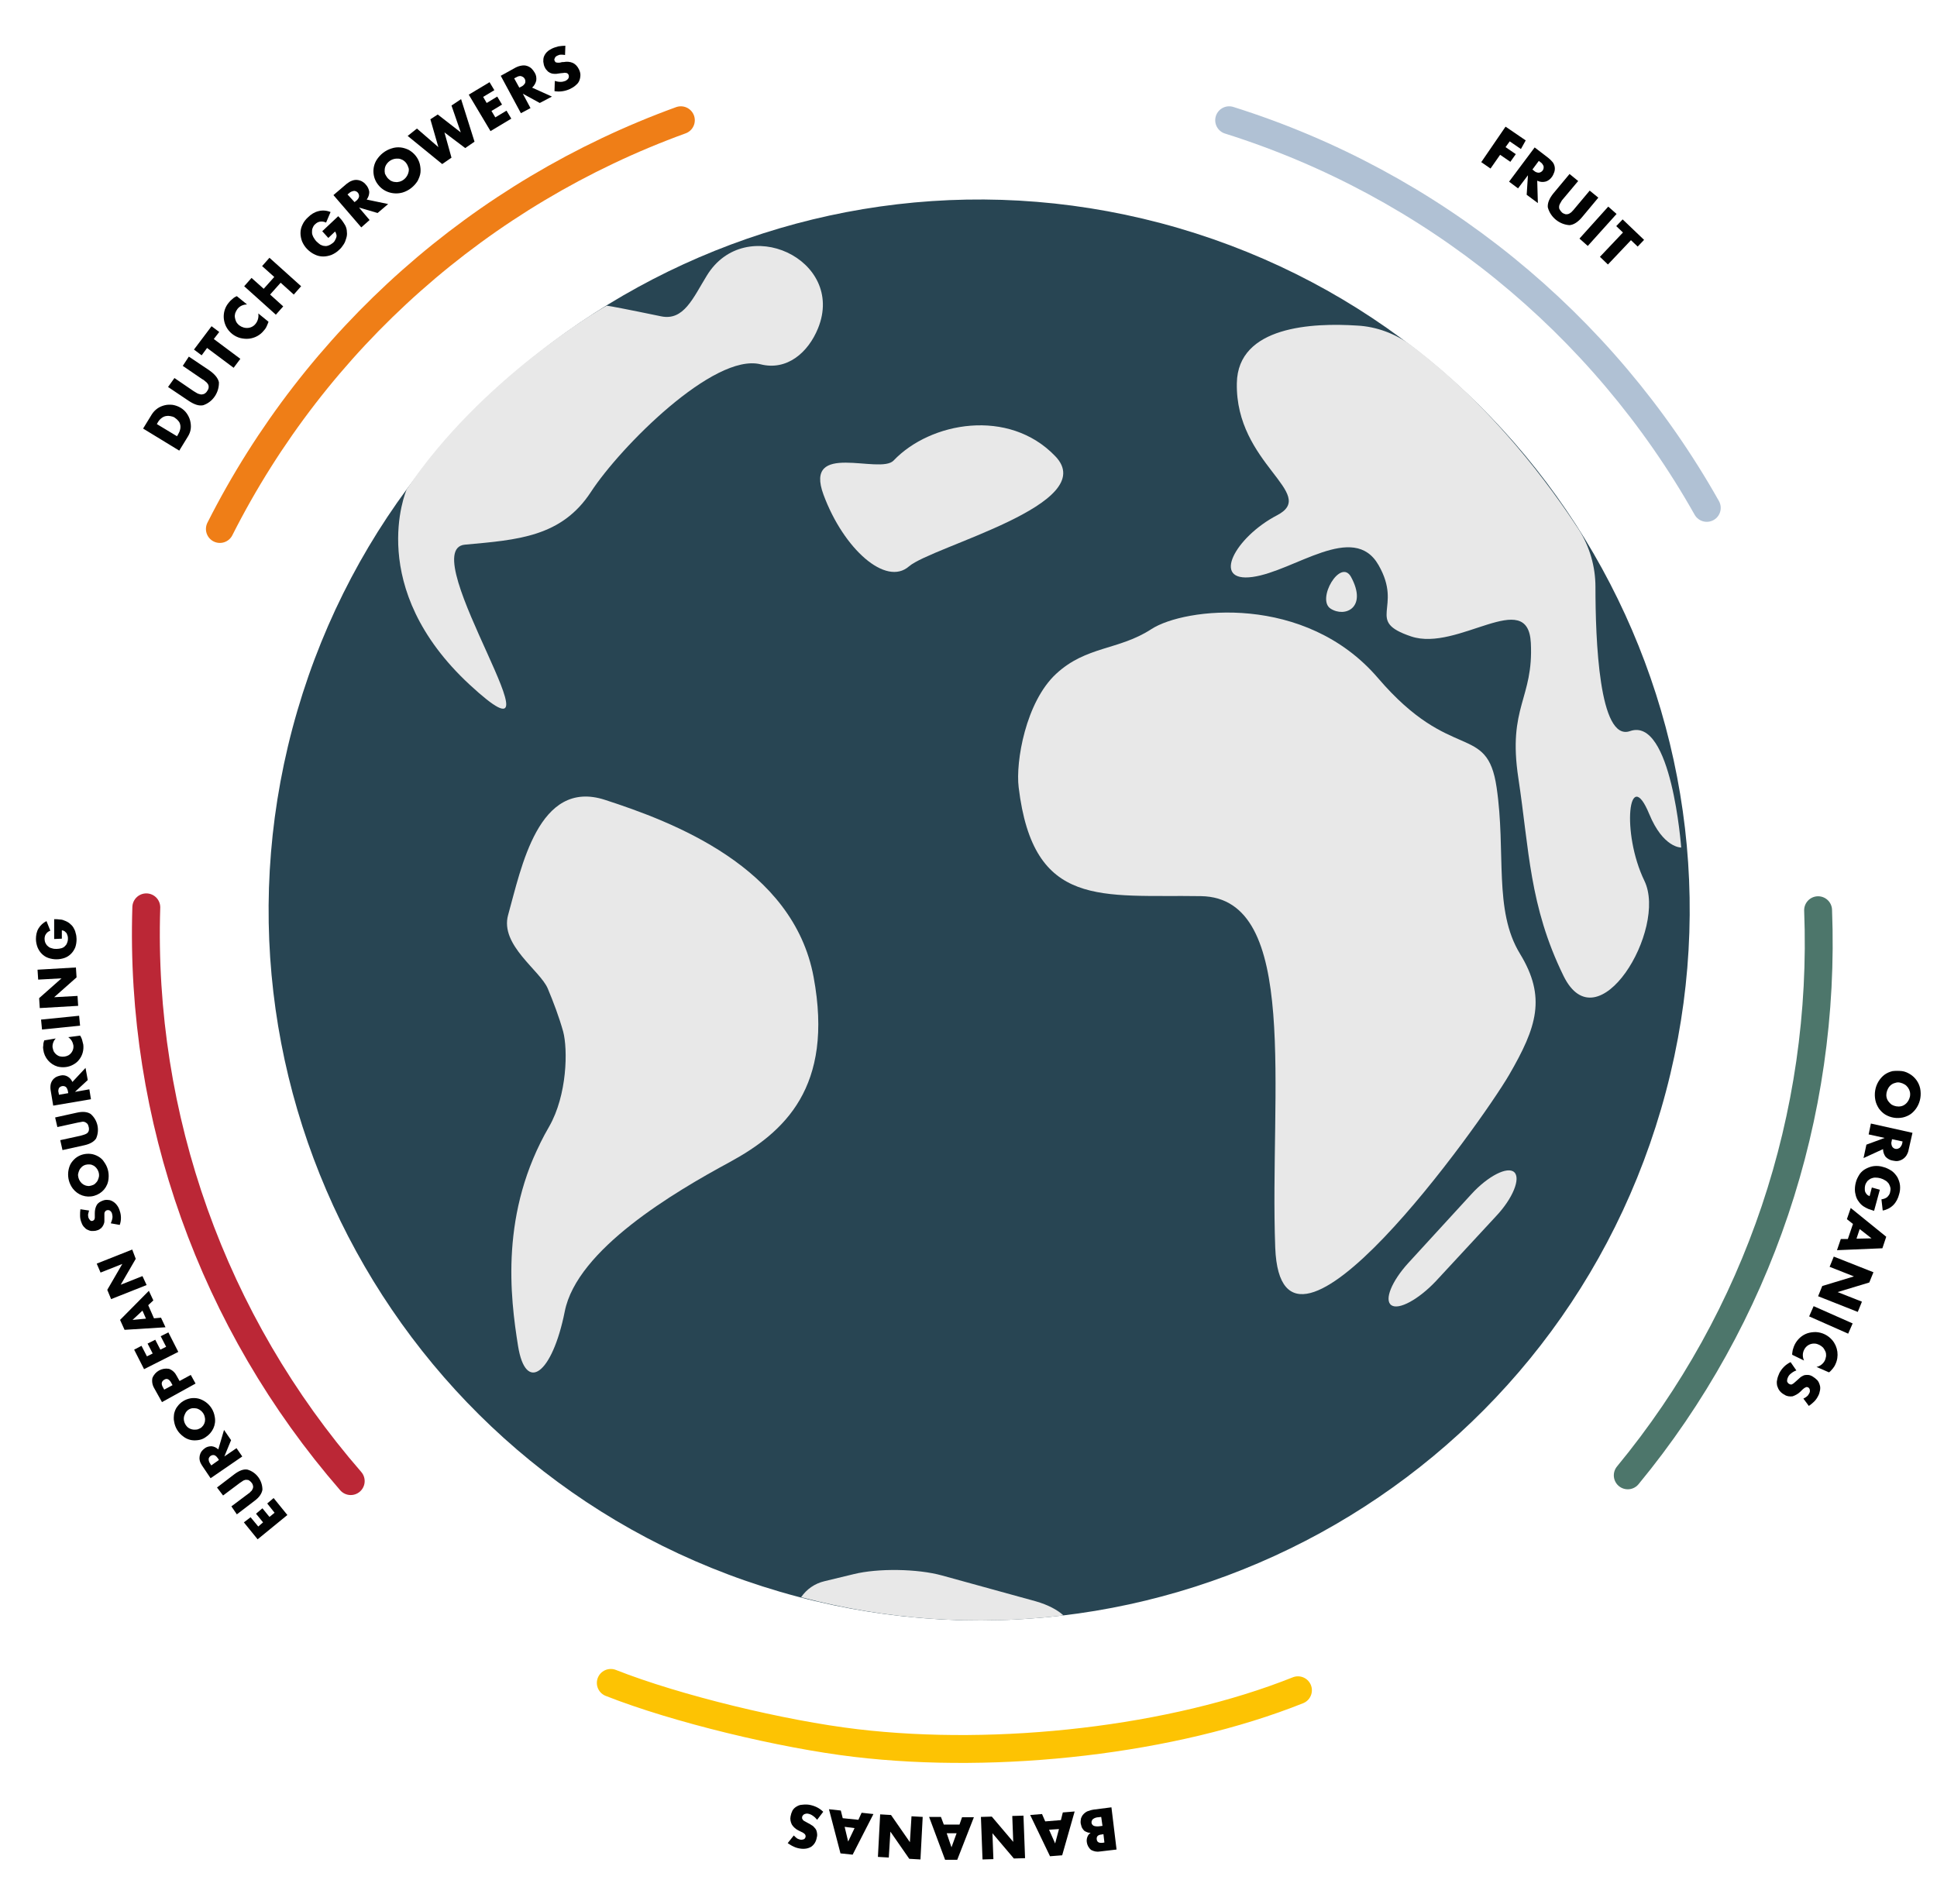 <svg xmlns="http://www.w3.org/2000/svg" xmlns:xlink="http://www.w3.org/1999/xlink" id="Ebene_1" x="0px" y="0px" viewBox="0 0 605.5 595.3" style="enable-background:new 0 0 605.5 595.3;" xml:space="preserve"><style type="text/css">	.st0{fill:#284553;}	.st1{fill:#E8E8E8;}	.st2{fill:none;stroke:#EF7E17;stroke-width:8.72;stroke-linecap:round;stroke-miterlimit:10;}	.st3{fill:none;stroke:#4D766B;stroke-width:8.72;stroke-linecap:round;stroke-miterlimit:10;}	.st4{fill:none;stroke:#BB2736;stroke-width:8.72;stroke-linecap:round;stroke-miterlimit:10;}	.st5{fill:none;stroke:#B0C1D4;stroke-width:8.72;stroke-linecap:round;stroke-miterlimit:10;}	.st6{fill:none;stroke:#FDC303;stroke-width:8.72;stroke-linecap:round;stroke-miterlimit:10;}	.st7{fill:#010202;}</style><g id="Gruppe_668" transform="translate(-713.767 -332.901)">	<g id="Gruppe_656">		<path id="Pfad_1104" class="st0" d="M1233,679.7c-34.4,117.7-157.7,185.3-275.4,150.9S772.3,673,806.7,555.2   c34.4-117.7,157.7-185.3,275.4-151C1199.8,438.6,1267.4,562,1233,679.7z"></path>	</g>	<g id="Gruppe_657">		<path id="Pfad_1105" class="st1" d="M1136.1,513.3c-3.3-6-10.9,7-6.4,9.9S1141.3,522.9,1136.1,513.3z"></path>		<path id="Pfad_1106" class="st1" d="M1148.7,741c-2.3-1.6,0.1-7.5,5.3-13.2l19.7-21.5c5.2-5.7,11.3-8.8,13.4-6.9   c2.1,1.9-0.4,8.2-5.7,13.8l-18.8,20.3C1157.2,739.2,1151,742.6,1148.7,741z"></path>		<path id="Pfad_1107" class="st1" d="M1046.2,838c-1.8-1.7-4.8-3.3-8.6-4.4l-29.4-8.1c-7.6-2.1-20-2.3-27.6-0.4l-9.1,2.2   c-3,0.7-5.6,2.5-7.3,5C991,839.4,1018.8,841.3,1046.2,838z"></path>		<path id="Pfad_1108" class="st1" d="M1032.2,579.1c-1-8,2.2-26.7,11.7-35.5c9.5-8.8,19.5-7.3,29.8-14s48.1-11.3,70.9,15.4   c22.9,26.7,34,13.7,37,34.1s-1,38.4,7.3,52c8.3,13.6,5.3,22.9-3.4,37.9c-8.8,15.1-71.2,102.6-73.1,54   c-1.8-48.6,7.9-109.4-23.2-109.9S1036.8,617.2,1032.2,579.1z"></path>		<path id="Pfad_1109" class="st1" d="M889.8,655.4c-1.3-4.6-3-9.1-4.8-13.4c-2.4-5.7-15-13.6-12.4-23c4.1-14.6,9.4-42.8,30.3-36   c20.9,6.8,58.8,20.9,65.2,55.4s-9.2,48.6-26.3,57.9c-17,9.2-47.7,27.2-51.5,46.7c-3.9,19.5-12.2,25.7-14.6,10.7   c-2.4-15.1-5.8-41.8,9.7-68.5C891.1,675.3,891.3,661,889.8,655.4z"></path>		<path id="Pfad_1110" class="st1" d="M840.9,485.9C840.9,485.9,840.9,485.9,840.9,485.9c-0.3,0.7-13,30.8,19.7,61.1   c33.1,30.6-18-42.3-1.5-43.8c16.5-1.5,30.2-2.4,39.4-16.5c9.2-14.1,38.4-43.5,53-39.9c8.2,2.1,14.9-3.6,18-11.3   c8.7-21.5-22.8-36.1-34.8-16.4c-4.3,7-7.2,14.2-14.3,12.7c-10.6-2.2-15.9-3.2-16.8-3.3c-0.1,0-0.1,0-0.2,0   C901.1,429.7,864,451.5,840.9,485.9z"></path>		<path id="Pfad_1111" class="st1" d="M1154.8,440.8c-4.9-3.6-10.8-5.8-16.8-6.1c-13.8-0.9-37.3,0.1-37.6,18   c-0.5,25.3,25.6,34.5,12.6,41.3c-13.1,6.8-20.8,21.1-7.7,19.3s31.6-17.4,39.4-3.7c7.8,13.6-4.4,17.4,10.2,22.3   c14.6,4.9,36.5-15.5,37.4,2s-7.3,19.9-3.9,42.3c3.4,22.4,3.4,39.9,14.1,61.8c10.7,21.9,32.6-14.6,25.3-29.7   c-7.3-15.1-4.9-36.4,1.5-20.9c4.4,10.7,10,10.5,10,10.5s-3-41-16-36.4c-9.7,3.4-10.8-28.8-10.8-45.1c0-6.3-1.8-12.6-5.2-17.9   C1198.7,485.3,1180.5,460.1,1154.8,440.8z"></path>		<path id="Pfad_1112" class="st1" d="M993.1,476.9c-4.3,4.5-28.2-6.3-21.9,10.7s19.5,28.7,26.7,22.4c7.3-6.3,60.3-19.5,45.7-34.5   C1029.1,460.4,1004.6,464.8,993.1,476.9z"></path>	</g>	<path id="Pfad_1113" class="st2" d="M926.6,370.5c-62.5,22.7-114.1,68.4-144.1,127.8"></path>	<path id="Pfad_1114" class="st3" d="M1222.6,794.2c40.9-49.6,62-112.5,59.5-176.7"></path>	<path id="Pfad_1115" class="st4" d="M759.5,616.6c-2.1,65.7,20.8,129.8,63.9,179.4"></path>	<path id="Pfad_1116" class="st5" d="M1247.3,491.7c-32.6-57.9-86-101.3-149.3-121.2"></path>	<path id="Pfad_1117" class="st6" d="M1119.5,861.4c-39,15.6-93.5,21.8-138.2,16.5c-22.9-2.7-56.1-10.7-76.6-18.8"></path>	<g id="Gruppe_659">		<g id="Gruppe_658">			<path id="Pfad_1118" class="st7" d="M758.5,466.9l2.7-4.4c0.5-0.8,1.1-1.4,1.8-1.9c0.7-0.5,1.5-0.8,2.3-1    c0.8-0.2,1.7-0.2,2.5-0.1c1.7,0.3,3.3,1.2,4.3,2.6c0.5,0.7,0.9,1.5,1.1,2.3c0.2,0.8,0.3,1.7,0.2,2.5c-0.1,0.9-0.4,1.7-0.9,2.5    l-2.7,4.4L758.5,466.9z M769.1,469.3l0.4-0.7c0.3-0.5,0.5-1,0.6-1.5c0.1-0.5,0.1-1,0-1.4c-0.1-0.5-0.3-0.9-0.6-1.2    c-0.3-0.4-0.7-0.7-1.1-1c-0.4-0.3-0.9-0.4-1.4-0.5c-0.5-0.1-0.9-0.1-1.4,0c-0.5,0.1-0.9,0.3-1.3,0.6c-0.4,0.3-0.8,0.7-1.1,1.2    l-0.4,0.7L769.1,469.3z"></path>			<path id="Pfad_1119" class="st7" d="M768.3,451.1l6,4.1c0.3,0.2,0.7,0.4,1,0.6c0.3,0.2,0.7,0.3,1.1,0.4c0.4,0.1,0.7,0,1.1-0.1    c0.4-0.2,0.8-0.5,1-0.9c0.3-0.4,0.5-0.8,0.5-1.3c0-0.4-0.1-0.7-0.3-1c-0.2-0.3-0.5-0.6-0.8-0.8c-0.3-0.3-0.6-0.5-1-0.7l-6-4.1    l1.9-2.9l6.4,4.3c1.7,1.2,2.7,2.4,3,3.7c0.1,3.2-1.9,6.2-4.9,7.2c-1.3,0.3-2.8-0.2-4.6-1.4l-6.4-4.3L768.3,451.1z"></path>			<path id="Pfad_1120" class="st7" d="M780.6,438.9l8.3,6.2l-2.1,2.8l-8.3-6.2l-1.7,2.3l-2.4-1.8l5.5-7.3l2.4,1.8L780.6,438.9z"></path>			<path id="Pfad_1121" class="st7" d="M791,428.1c-1.2,0-2.3,0.5-3,1.4c-0.3,0.4-0.5,0.8-0.7,1.3c-0.1,0.4-0.2,0.9-0.1,1.4    c0.1,0.5,0.2,0.9,0.4,1.3c0.5,0.9,1.3,1.5,2.3,1.8c1.4,0.4,2.9,0,3.8-1.2c0.7-0.9,1-2.1,0.8-3.2l3.2,2.6l-0.1,0.3    c-0.2,0.5-0.4,1-0.6,1.4c-0.2,0.4-0.5,0.8-0.8,1.1c-1.1,1.4-2.8,2.3-4.6,2.5c-0.9,0.1-1.8,0-2.7-0.2c-1.9-0.5-3.5-1.8-4.4-3.5    c-1.3-2.5-1-5.5,0.8-7.6c0.3-0.4,0.7-0.8,1.1-1.1c0.4-0.4,0.9-0.7,1.4-0.9L791,428.1z"></path>			<path id="Pfad_1122" class="st7" d="M796.2,423.2l3.3-3.7l-3.8-3.4l2.3-2.6l9.9,8.9l-2.3,2.6l-4.1-3.7l-3.3,3.7l4.1,3.7l-2.3,2.6    l-9.9-8.9l2.3-2.6L796.2,423.2z"></path>			<path id="Pfad_1123" class="st7" d="M814.5,405.2l5-4.7c0.4,0.5,0.9,0.9,1.3,1.5c0.3,0.4,0.6,0.9,0.9,1.4c0.3,0.6,0.5,1.3,0.5,2    c0.1,0.7,0,1.4-0.2,2c-0.2,0.7-0.4,1.3-0.8,1.9c-0.4,0.6-0.8,1.2-1.4,1.7c-0.7,0.7-1.5,1.2-2.4,1.6c-0.8,0.3-1.7,0.5-2.6,0.5    c-0.9,0-1.8-0.2-2.6-0.6c-0.9-0.4-1.7-1-2.4-1.7c-0.7-0.7-1.2-1.5-1.6-2.4c-0.3-0.8-0.5-1.7-0.5-2.6c0-0.9,0.2-1.8,0.6-2.6    c0.4-0.9,1-1.7,1.8-2.4c0.9-0.9,2-1.6,3.3-1.9c1.2-0.3,2.5-0.2,3.7,0.3l-1.4,3.3c-0.6-0.3-1.3-0.4-1.9-0.3    c-0.6,0.1-1.1,0.4-1.5,0.8c-0.4,0.3-0.6,0.7-0.8,1.2c-0.2,0.4-0.2,0.9-0.2,1.4c0,0.5,0.2,1,0.4,1.4c0.3,0.5,0.6,1,1,1.4    c0.4,0.4,0.8,0.7,1.2,1c0.4,0.2,0.9,0.4,1.3,0.4c0.5,0.1,0.9,0,1.4-0.2c0.5-0.2,0.9-0.5,1.3-0.8c0.2-0.2,0.5-0.5,0.6-0.8    c0.2-0.3,0.3-0.6,0.4-0.9c0.1-0.3,0.1-0.6,0-0.9c-0.1-0.3-0.2-0.7-0.4-0.9l-2.1,2L814.5,405.2z"></path>			<path id="Pfad_1124" class="st7" d="M835.1,396.7l-3.3,2.8l-5.8-1.7l3.3,3.9l-2.6,2.3l-8.7-10.1l4.1-3.5c0.5-0.4,1.1-0.8,1.7-1    c1-0.4,2.1-0.3,3.1,0.2c0.5,0.3,0.9,0.6,1.2,1c0.6,0.6,1,1.5,1.1,2.3c0,0.9-0.3,1.7-0.8,2.4L835.1,396.7z M824.6,396.1l0.5-0.4    c0.4-0.3,0.8-0.8,0.9-1.3c0.1-0.9-0.5-1.7-1.4-1.8c-0.1,0-0.1,0-0.2,0c-0.6,0.1-1.1,0.3-1.5,0.7l-0.5,0.4L824.6,396.1z"></path>			<path id="Pfad_1125" class="st7" d="M832,390.7c-1.8-2.2-2-5.4-0.5-7.8c1.1-1.7,2.7-3,4.7-3.6c0.9-0.3,1.8-0.4,2.8-0.3    c0.9,0.1,1.8,0.4,2.6,0.8c1.7,1,2.9,2.5,3.4,4.4c0.2,0.9,0.3,1.8,0.2,2.7c-0.1,0.9-0.5,1.8-0.9,2.6c-1.1,1.7-2.7,3-4.7,3.6    C836.7,393.9,833.7,392.9,832,390.7L832,390.7z M834.8,388.4c0.3,0.4,0.7,0.7,1.1,1c0.4,0.2,0.9,0.4,1.4,0.4c0.5,0.1,1,0,1.4-0.1    c1.4-0.4,2.5-1.6,2.8-3.1c0.1-0.5,0.1-1-0.1-1.4c-0.3-1-0.9-1.8-1.8-2.3c-0.4-0.2-0.9-0.4-1.4-0.4c-1.5-0.1-2.9,0.6-3.7,1.9    c-0.5,0.8-0.6,1.8-0.4,2.8C834.3,387.6,834.5,388,834.8,388.4L834.8,388.4z"></path>			<path id="Pfad_1126" class="st7" d="M844.1,373.1l6.7,5.8l-2.5-8.7l2.3-1.5l7.2,5.6l-2.9-8.4l3-2l4.2,13.3l-2.9,2l-6.5-4.9    l2.2,7.9l-2.9,2l-10.8-8.8L844.1,373.1z"></path>			<path id="Pfad_1127" class="st7" d="M868.3,361.1l-3.5,2.1l1.1,1.9l3.3-2l1.5,2.5l-3.3,2l1.2,2l3.5-2.1l1.5,2.5l-6.5,3.9    l-6.8-11.4l6.5-3.9L868.3,361.1z"></path>			<path id="Pfad_1128" class="st7" d="M886.3,363.1l-3.8,2l-5.3-2.9l2.4,4.5l-3,1.6l-6.3-11.7l4.7-2.6c0.6-0.3,1.2-0.5,1.9-0.6    c1.1-0.2,2.2,0.2,3,0.9c0.4,0.4,0.7,0.8,1,1.3c0.5,0.8,0.6,1.6,0.5,2.5c-0.2,0.8-0.6,1.6-1.3,2.2L886.3,363.1z M876.1,360.3    l0.6-0.3c0.5-0.2,0.9-0.6,1.2-1.1c0.3-0.8-0.1-1.8-1-2.1c-0.1,0-0.1,0-0.2-0.1c-0.6-0.1-1.1,0.1-1.6,0.4l-0.6,0.3L876.1,360.3z"></path>			<path id="Pfad_1129" class="st7" d="M890.4,350.1c-0.4-0.1-0.9-0.1-1.3-0.1c-0.4,0-0.7,0.1-1.1,0.3c-0.4,0.2-0.7,0.4-0.8,0.8    c-0.2,0.3-0.2,0.6,0,0.9c0.1,0.2,0.2,0.4,0.4,0.4c0.2,0.1,0.4,0.1,0.7,0.1c0.3,0,0.6,0,0.8-0.1c0.3-0.1,0.6-0.1,0.9-0.1    c1-0.2,2-0.1,2.9,0.3c0.8,0.4,1.4,1.1,1.8,1.9c0.3,0.6,0.5,1.2,0.5,1.8c0,0.6-0.1,1.2-0.3,1.7c-0.2,0.6-0.6,1.1-1.1,1.5    c-0.5,0.5-1.2,0.9-1.8,1.2c-1.5,0.7-3.2,1-4.9,0.7l0.1-3.2c0.6,0.2,1.2,0.3,1.8,0.3c0.5,0,1-0.1,1.5-0.3c0.4-0.2,0.8-0.5,1-0.9    c0.2-0.5,0.1-1.1-0.3-1.4c-0.1-0.1-0.3-0.2-0.5-0.2c-0.2,0-0.5-0.1-0.7,0c-0.3,0-0.6,0.1-1,0.1c-0.5,0.1-0.9,0.1-1.4,0.2    c-0.4,0-0.9,0-1.3-0.1c-0.4-0.1-0.8-0.3-1.2-0.6c-0.4-0.4-0.8-0.8-1-1.3c-0.3-0.5-0.4-1.1-0.5-1.8c0-0.6,0-1.1,0.2-1.6    c0.2-0.5,0.5-1,0.9-1.4c0.5-0.5,1-0.8,1.6-1.1c0.6-0.3,1.3-0.5,2-0.7c0.7-0.1,1.5-0.2,2.2-0.2L890.4,350.1z"></path>		</g>	</g>	<g id="Gruppe_661">		<g id="Gruppe_660">			<path id="Pfad_1130" class="st7" d="M1308.3,667.8c0.9,0.1,1.8,0.5,2.6,1c1.6,1,2.7,2.6,3.1,4.4c0.4,2,0.1,4.1-1,5.9    c-0.5,0.8-1.1,1.5-1.9,2.1c-0.7,0.5-1.6,0.9-2.5,1.1c-1.9,0.4-3.8,0.1-5.5-0.9c-0.8-0.5-1.4-1.1-2-1.9c-0.5-0.8-0.9-1.6-1.1-2.6    c-0.4-2-0.1-4.1,1-5.9c0.5-0.8,1.1-1.5,1.9-2.1c0.7-0.5,1.6-0.9,2.5-1.1C1306.4,667.7,1307.3,667.7,1308.3,667.8z M1307.7,671.4    c-0.5-0.1-1-0.1-1.5,0.1c-0.9,0.2-1.7,0.8-2.2,1.7c-0.5,0.9-0.7,1.9-0.5,2.8c0.1,0.5,0.3,0.9,0.6,1.3c0.3,0.4,0.6,0.7,1,1    c0.9,0.5,1.9,0.7,2.9,0.5c0.5-0.1,0.9-0.3,1.3-0.6c0.8-0.6,1.3-1.5,1.5-2.4c0.1-0.5,0.1-1,0-1.5c-0.2-0.9-0.8-1.8-1.6-2.3    C1308.7,671.7,1308.2,671.5,1307.7,671.4z"></path>			<path id="Pfad_1131" class="st7" d="M1296.3,695l0.9-4.2l5.7-2.1l-5-1.1l0.7-3.4l13,2.9l-1.2,5.3c-0.1,0.7-0.4,1.3-0.7,1.8    c-0.6,0.9-1.5,1.5-2.6,1.7c-0.5,0.1-1.1,0-1.6-0.1c-0.9-0.1-1.7-0.6-2.3-1.2c-0.5-0.7-0.8-1.5-0.8-2.4L1296.3,695z M1305.2,689.1    l-0.1,0.6c-0.2,0.5-0.1,1.1,0.1,1.6c0.4,0.8,1.4,1.1,2.2,0.6c0.1,0,0.1-0.1,0.2-0.1c0.4-0.4,0.7-0.9,0.8-1.4l0.1-0.6    L1305.2,689.1z"></path>			<path id="Pfad_1132" class="st7" d="M1301.4,704.9l-1.8,6.6c-0.6-0.2-1.2-0.4-1.8-0.6c-0.5-0.2-1-0.5-1.5-0.8    c-0.6-0.4-1.1-0.9-1.5-1.5c-0.4-0.5-0.7-1.1-0.9-1.8c-0.2-0.7-0.3-1.3-0.3-2c0-0.7,0.1-1.5,0.3-2.2c0.2-0.9,0.7-1.8,1.2-2.6    c0.5-0.7,1.2-1.3,2-1.7c0.8-0.4,1.6-0.7,2.5-0.8c1-0.1,2,0,2.9,0.3c0.9,0.2,1.8,0.7,2.6,1.2c0.7,0.5,1.3,1.2,1.8,2    c0.4,0.8,0.7,1.6,0.8,2.5c0.1,1,0,2-0.3,2.9c-0.3,1.2-0.9,2.4-1.8,3.3c-0.9,0.9-2.1,1.5-3.3,1.7l-0.4-3.5    c0.7-0.1,1.3-0.3,1.8-0.7c0.4-0.4,0.8-0.9,0.9-1.5c0.1-0.5,0.2-1,0.1-1.4c-0.1-0.5-0.3-0.9-0.5-1.3c-0.3-0.4-0.7-0.8-1.1-1    c-0.9-0.6-2-0.9-3.1-0.9c-0.5,0-0.9,0.1-1.4,0.3c-0.4,0.2-0.8,0.5-1.1,0.8c-0.3,0.4-0.6,0.9-0.7,1.4c-0.1,0.3-0.1,0.7-0.1,1    c0,0.3,0,0.6,0.1,0.9c0.1,0.3,0.3,0.6,0.5,0.8c0.2,0.3,0.5,0.4,0.9,0.6l0.7-2.7L1301.4,704.9z"></path>			<path id="Pfad_1133" class="st7" d="M1291.4,720.3l1.6-4.7l-1.9-1.5l1.2-3.5l11.1,9l-1.2,3.6l-14.2,0.6l1.2-3.5L1291.4,720.3z     M1294.1,720.2l4.7-0.1l-3.7-2.9L1294.1,720.2z"></path>			<path id="Pfad_1134" class="st7" d="M1287,725.8l12.4,4.9l-1.3,3.2l-9.9,3l7.6,3l-1.3,3.2l-12.4-4.9l1.3-3.2l9.9-3l-7.6-3    L1287,725.8z"></path>			<path id="Pfad_1135" class="st7" d="M1291.5,749.9l-12.2-5.4l1.4-3.2l12.2,5.4L1291.5,749.9z"></path>			<path id="Pfad_1136" class="st7" d="M1281.6,760.3c1.1-0.2,2.1-1,2.6-2c0.2-0.4,0.3-0.9,0.4-1.4c0-0.5,0-0.9-0.2-1.4    c-0.2-0.4-0.4-0.8-0.7-1.2c-0.7-0.7-1.6-1.2-2.6-1.3c-1.5-0.1-2.8,0.7-3.4,2c-0.5,1-0.5,2.2,0,3.3l-3.7-1.8l0-0.4    c0.1-0.5,0.1-1,0.3-1.5c0.1-0.4,0.3-0.9,0.5-1.3c0.8-1.6,2.2-2.9,3.9-3.5c0.9-0.3,1.8-0.4,2.7-0.4c2,0.1,3.8,1,5.1,2.5    c1.8,2.1,2.2,5.1,1,7.6c-0.2,0.5-0.5,0.9-0.8,1.3c-0.4,0.4-0.7,0.9-1.2,1.2L1281.6,760.3z"></path>			<path id="Pfad_1137" class="st7" d="M1277.5,770.2c0.4-0.2,0.8-0.4,1.1-0.7c0.3-0.2,0.5-0.5,0.7-0.9c0.2-0.3,0.3-0.7,0.2-1.1    c0-0.3-0.2-0.6-0.5-0.8c-0.2-0.1-0.4-0.1-0.6-0.1c-0.2,0.1-0.4,0.2-0.6,0.3c-0.2,0.2-0.4,0.3-0.6,0.5c-0.2,0.2-0.4,0.4-0.6,0.6    c-0.7,0.7-1.6,1.2-2.5,1.5c-0.9,0.1-1.8,0-2.5-0.5c-0.6-0.3-1.1-0.7-1.5-1.2c-0.4-0.5-0.6-1-0.8-1.6c-0.1-0.6-0.2-1.2,0-1.9    c0.1-0.7,0.4-1.4,0.7-2.1c0.8-1.5,2-2.7,3.5-3.4l1.8,2.6c-0.6,0.2-1.1,0.5-1.6,0.9c-0.4,0.3-0.8,0.7-1,1.2    c-0.2,0.4-0.3,0.8-0.3,1.3c0.1,0.3,0.3,0.6,0.6,0.8c0.2,0.1,0.3,0.1,0.5,0.2c0.2,0,0.4,0,0.5-0.1c0.2-0.1,0.4-0.2,0.6-0.4    c0.2-0.2,0.5-0.4,0.8-0.7c0.3-0.3,0.7-0.6,1-0.9c0.3-0.3,0.7-0.5,1.1-0.7c0.4-0.2,0.9-0.2,1.3-0.2c0.6,0,1.1,0.2,1.6,0.5    c0.5,0.3,1,0.7,1.4,1.1c0.4,0.4,0.6,0.9,0.8,1.5c0.2,0.6,0.2,1.1,0.1,1.7c-0.1,0.6-0.3,1.3-0.6,1.8c-0.3,0.6-0.7,1.2-1.2,1.7    c-0.5,0.5-1.1,1-1.7,1.4L1277.5,770.2z"></path>		</g>	</g>	<g id="Gruppe_663">		<g id="Gruppe_662">			<path id="Pfad_1138" class="st7" d="M792.1,807.3l2.4,2.9l1.5-1.3l-2.2-2.7l2-1.7l2.2,2.7l1.6-1.3l-2.3-2.9l2-1.7l4.3,5.3    l-9.3,7.6l-4.3-5.3L792.1,807.3z"></path>			<path id="Pfad_1139" class="st7" d="M786.1,803.9l5.2-3.9c0.3-0.2,0.6-0.4,0.8-0.7c0.3-0.2,0.5-0.5,0.6-0.8    c0.2-0.3,0.2-0.6,0.2-0.9c-0.1-0.4-0.2-0.8-0.5-1.1c-0.2-0.3-0.6-0.6-0.9-0.8c-0.3-0.1-0.6-0.1-1-0.1c-0.3,0.1-0.7,0.2-0.9,0.4    c-0.3,0.2-0.6,0.4-0.9,0.6l-5.2,3.9l-1.9-2.5l5.5-4.2c1.5-1.1,2.8-1.6,4-1.4c2.8,0.8,4.7,3.4,4.7,6.3c-0.2,1.2-1,2.4-2.5,3.5    l-5.5,4.2L786.1,803.9z"></path>			<path id="Pfad_1140" class="st7" d="M783.8,780l2.2,3.2l-2.1,5.1l3.8-2.6l1.8,2.6l-9.9,6.8l-2.7-4c-0.3-0.5-0.6-1-0.7-1.6    c-0.2-0.9,0-1.9,0.5-2.7c0.3-0.4,0.6-0.7,1-1c0.6-0.5,1.4-0.7,2.2-0.7c0.8,0.1,1.5,0.4,2.1,1L783.8,780z M782.2,789.4l-0.3-0.5    c-0.3-0.4-0.6-0.8-1.1-1c-0.8-0.2-1.6,0.3-1.8,1.1c0,0.1,0,0.1,0,0.2c0,0.5,0.2,1,0.5,1.4l0.3,0.5L782.2,789.4z"></path>			<path id="Pfad_1141" class="st7" d="M778,782.3c-0.7,0.5-1.5,0.8-2.4,0.9c-0.8,0.1-1.6,0.1-2.4-0.1c-0.8-0.2-1.6-0.6-2.2-1.1    c-1.5-1.1-2.5-2.7-2.8-4.6c-0.2-0.8-0.1-1.7,0-2.5c0.2-0.8,0.5-1.6,1-2.2c1-1.4,2.5-2.3,4.2-2.6c0.8-0.1,1.6-0.1,2.4,0.1    c0.8,0.2,1.6,0.6,2.3,1.1c1.5,1.1,2.5,2.7,2.8,4.6C781.4,778.4,780.2,780.9,778,782.3L778,782.3z M776.3,779.5    c0.4-0.2,0.7-0.5,1-0.9c0.5-0.7,0.7-1.6,0.5-2.5c-0.2-1.3-1.2-2.4-2.5-2.8c-0.4-0.1-0.9-0.1-1.3-0.1c-0.9,0.1-1.7,0.6-2.2,1.4    c-0.2,0.4-0.4,0.8-0.5,1.2c-0.3,1.3,0.3,2.7,1.3,3.5c0.7,0.5,1.6,0.7,2.4,0.6C775.5,779.9,775.9,779.7,776.3,779.5L776.3,779.5z"></path>			<path id="Pfad_1142" class="st7" d="M773.4,762.8l1.5,2.7l-10.5,5.8L762,767c-0.6-1-0.8-2.1-0.6-3.2c0.8-2.1,3-3.3,5.2-2.9    c1.1,0.4,1.9,1.2,2.4,2.2l0.9,1.6L773.4,762.8z M767.7,766l-0.5-0.9c-0.6-1-1.3-1.3-2.1-0.8s-1,1.2-0.5,2.2l0.5,0.9L767.7,766z"></path>			<path id="Pfad_1143" class="st7" d="M758,753.7l1.7,3.3l1.8-0.9l-1.6-3.1l2.4-1.2l1.6,3.1l1.8-0.9l-1.7-3.3l2.4-1.2l3.1,6.1    l-10.7,5.4l-3.1-6.1L758,753.7z"></path>			<path id="Pfad_1144" class="st7" d="M760.1,741l1.8,4.1l2.2-0.2l1.4,3l-12.8,0.8l-1.4-3.1l9-9.1l1.4,3L760.1,741z M758.3,742.7    l-3.1,2.9l4.2-0.4L758.3,742.7z"></path>			<path id="Pfad_1145" class="st7" d="M759.6,734.7l-11.1,4.4l-1.2-2.9l4.7-8.1l-6.8,2.7L744,728l11.1-4.4l1.1,2.9l-4.7,8.1    l6.8-2.7L759.6,734.7z"></path>			<path id="Pfad_1146" class="st7" d="M741.6,711.4c-0.1,0.4-0.2,0.8-0.3,1.2c0,0.3,0,0.7,0.1,1c0.1,0.3,0.3,0.6,0.6,0.9    c0.2,0.2,0.5,0.2,0.8,0.1c0.2-0.1,0.3-0.2,0.4-0.3c0.1-0.2,0.2-0.4,0.2-0.6c0-0.2,0-0.5,0-0.7c0-0.3,0-0.5,0-0.8    c0-0.9,0.2-1.8,0.6-2.5c0.4-0.7,1.1-1.1,1.9-1.4c0.5-0.2,1.1-0.3,1.7-0.2c0.5,0,1,0.2,1.5,0.5c0.5,0.3,0.9,0.7,1.2,1.1    c0.4,0.5,0.7,1.1,0.9,1.8c0.5,1.4,0.5,3,0,4.4l-2.8-0.5c0.2-0.5,0.4-1,0.5-1.6c0.1-0.5,0-0.9-0.1-1.4c-0.1-0.4-0.3-0.7-0.7-1    c-0.4-0.2-0.9-0.2-1.3,0.1c-0.1,0.1-0.2,0.3-0.3,0.4c-0.1,0.2-0.1,0.4-0.1,0.6c0,0.3,0,0.6,0,0.9c0,0.4,0,0.8,0,1.3    c0,0.4-0.1,0.8-0.3,1.2c-0.2,0.4-0.4,0.7-0.7,1c-0.4,0.3-0.8,0.6-1.3,0.7c-0.5,0.2-1.1,0.2-1.6,0.2c-0.5,0-1-0.2-1.4-0.4    c-0.5-0.2-0.8-0.6-1.2-1c-0.4-0.5-0.6-1-0.8-1.6c-0.2-0.6-0.3-1.2-0.3-1.8c0-0.7,0-1.3,0.1-2L741.6,711.4z"></path>			<path id="Pfad_1147" class="st7" d="M743.2,706.8c-2.5,0.7-5.1-0.2-6.7-2.3c-1.1-1.5-1.6-3.3-1.4-5.2c0.1-0.8,0.3-1.6,0.7-2.4    c0.4-0.7,0.9-1.3,1.6-1.9c1.4-1.1,3.1-1.5,4.8-1.3c0.8,0.1,1.6,0.4,2.3,0.8c0.7,0.4,1.4,1,1.8,1.7c1.1,1.5,1.6,3.3,1.4,5.2    C747.5,704,745.7,706.1,743.2,706.8L743.2,706.8z M742.3,703.6c0.4-0.1,0.9-0.3,1.2-0.6c0.3-0.3,0.6-0.6,0.8-1    c0.2-0.4,0.3-0.8,0.4-1.2c0.2-1.3-0.5-2.7-1.6-3.4c-0.4-0.2-0.8-0.4-1.2-0.4c-0.9-0.1-1.8,0.1-2.5,0.7c-0.3,0.3-0.6,0.6-0.8,1    c-0.2,0.4-0.3,0.8-0.4,1.2c-0.1,0.4,0,0.9,0.1,1.3c0.1,0.4,0.3,0.8,0.6,1.2c0.5,0.7,1.3,1.2,2.2,1.3    C741.5,703.8,741.9,703.7,742.3,703.6L742.3,703.6z"></path>			<path id="Pfad_1148" class="st7" d="M732.6,689.4l6.4-1.4c0.3-0.1,0.7-0.2,1-0.3c0.3-0.1,0.6-0.2,0.9-0.4    c0.3-0.2,0.5-0.5,0.6-0.8c0.1-0.4,0.1-0.8,0-1.2c-0.1-0.4-0.2-0.8-0.5-1.1c-0.2-0.2-0.5-0.4-0.8-0.5c-0.3-0.1-0.7-0.1-1,0    c-0.4,0.1-0.7,0.1-1.1,0.2l-6.4,1.4l-0.7-3l6.8-1.5c1.8-0.4,3.2-0.3,4.3,0.4c2.2,1.9,2.9,5,1.7,7.7c-0.7,1-1.9,1.7-3.7,2.1    l-6.8,1.5L732.6,689.4z"></path>			<path id="Pfad_1149" class="st7" d="M740.5,666.8l0.7,3.8l-4,3.7l4.5-0.8l0.5,3.1l-11.8,2l-0.8-4.8c-0.1-0.6-0.1-1.2,0-1.8    c0.2-1,0.8-1.8,1.6-2.3c0.4-0.2,0.9-0.4,1.4-0.5c0.8-0.2,1.6-0.1,2.3,0.3c0.7,0.4,1.2,1,1.5,1.7L740.5,666.8z M735.1,674.7    l-0.1-0.6c-0.1-0.5-0.3-1-0.6-1.3c-0.6-0.5-1.6-0.4-2.1,0.2c0,0-0.1,0.1-0.1,0.1c-0.2,0.5-0.3,1-0.1,1.5l0.1,0.6L735.1,674.7z"></path>			<path id="Pfad_1150" class="st7" d="M731.2,657.6c-0.7,0.7-1.1,1.8-1,2.8c0.1,0.4,0.2,0.9,0.4,1.3c0.4,0.7,1.1,1.3,1.9,1.5    c0.9,0.2,1.8,0.1,2.6-0.3c1.1-0.6,1.8-1.9,1.6-3.2c-0.2-1-0.7-1.9-1.6-2.5l3.7-0.5l0.2,0.3c0.2,0.4,0.4,0.8,0.5,1.3    c0.1,0.4,0.2,0.8,0.3,1.2c0.2,1.6-0.2,3.3-1.2,4.6c-0.5,0.7-1.1,1.2-1.8,1.6c-1.5,0.9-3.3,1.1-5,0.7c-2.4-0.7-4.2-2.8-4.5-5.3    c-0.1-0.5-0.1-0.9,0-1.4c0-0.5,0.1-1,0.3-1.5L731.2,657.6z"></path>			<path id="Pfad_1151" class="st7" d="M726.6,651.7l11.9-1.2l0.3,3.1l-11.9,1.2L726.6,651.7z"></path>			<path id="Pfad_1152" class="st7" d="M738.2,647.4l-12,0.7l-0.2-3.1l7-6.2l-7.3,0.4l-0.2-3.1l12-0.7l0.2,3.1l-7,6.2l7.3-0.4    L738.2,647.4z"></path>			<path id="Pfad_1153" class="st7" d="M730.7,626.5l0-6.2c0.6,0,1.2,0,1.7,0.1c0.5,0,1,0.1,1.4,0.3c0.6,0.2,1.2,0.5,1.7,0.9    c0.5,0.4,0.9,0.8,1.2,1.3c0.3,0.5,0.6,1.1,0.7,1.7c0.2,0.6,0.3,1.3,0.3,1.9c0,0.9-0.1,1.7-0.4,2.6c-0.3,0.7-0.7,1.4-1.3,2    c-0.6,0.6-1.2,1-2,1.3c-1.7,0.6-3.5,0.6-5.2,0c-0.8-0.3-1.4-0.7-2-1.3c-0.6-0.6-1-1.3-1.3-2c-0.3-0.8-0.5-1.7-0.5-2.6    c0-1.1,0.2-2.3,0.8-3.3c0.6-1,1.5-1.8,2.5-2.3l1.2,3c-0.6,0.2-1.1,0.6-1.4,1.1c-0.3,0.4-0.4,1-0.4,1.5c0,0.4,0.1,0.9,0.3,1.3    c0.2,0.4,0.4,0.7,0.8,1c0.3,0.3,0.7,0.5,1.2,0.6c0.5,0.2,1,0.2,1.5,0.2c0.5,0,1-0.1,1.4-0.2c0.4-0.1,0.8-0.3,1.1-0.6    c0.3-0.3,0.6-0.6,0.7-1c0.2-0.4,0.3-0.9,0.3-1.4c0-0.3,0-0.6-0.1-0.9c-0.1-0.3-0.2-0.5-0.3-0.8c-0.2-0.2-0.4-0.4-0.6-0.6    c-0.3-0.2-0.6-0.3-0.9-0.3l0,2.6L730.7,626.5z"></path>		</g>	</g>	<g id="Gruppe_665">		<g id="Gruppe_664">			<path id="Pfad_1154" class="st7" d="M1189.2,379.5l-3.5-2.4l-1.3,1.8l3.2,2.2l-1.7,2.4l-3.2-2.2l-3,4.3l-2.9-2l7.6-11.1l6.3,4.3    L1189.2,379.5z"></path>			<path id="Pfad_1155" class="st7" d="M1194.5,396.4l-3.5-2.6l0.4-6.1l-3.1,4.1l-2.8-2.1l8-10.7l4.3,3.3c0.5,0.4,1,0.9,1.4,1.4    c0.6,0.9,0.8,2,0.4,3.1c-0.2,0.5-0.4,1-0.7,1.4c-0.5,0.7-1.2,1.3-2.1,1.5c-0.8,0.2-1.7,0.1-2.5-0.3L1194.5,396.4z M1192.8,385.9    l0.5,0.4c0.4,0.4,1,0.6,1.5,0.6c0.9-0.1,1.6-0.9,1.5-1.8c0-0.1,0-0.1,0-0.2c-0.2-0.5-0.5-1-1-1.3l-0.5-0.4L1192.8,385.9z"></path>			<path id="Pfad_1156" class="st7" d="M1207.1,389.5l-4.7,5.6c-0.3,0.3-0.5,0.6-0.7,1c-0.2,0.3-0.4,0.7-0.5,1    c-0.1,0.4-0.1,0.7,0,1.1c0.2,0.4,0.5,0.8,0.8,1.1c0.3,0.3,0.8,0.5,1.2,0.6c0.4,0,0.7,0,1.1-0.2c0.3-0.2,0.7-0.4,0.9-0.7    c0.3-0.3,0.6-0.6,0.8-0.9l4.7-5.6l2.7,2.2l-5,6c-1.3,1.6-2.7,2.5-4,2.6c-3.2-0.2-6-2.5-6.8-5.6c-0.1-1.4,0.5-2.8,1.8-4.4l5-6    L1207.1,389.5z"></path>			<path id="Pfad_1157" class="st7" d="M1219.1,399.8l-9,10l-2.6-2.3l9-10L1219.1,399.8z"></path>			<path id="Pfad_1158" class="st7" d="M1223.6,408l-7.2,7.6l-2.5-2.4l7.2-7.6l-2.1-2l2-2.1l6.7,6.4l-2,2.1L1223.6,408z"></path>		</g>	</g>	<g id="Gruppe_667">		<g id="Gruppe_666">			<path id="Pfad_1159" class="st7" d="M1062.8,911.2l-5.1,0.6c-1,0.2-2,0-2.9-0.5c-0.7-0.6-1.2-1.5-1.3-2.4c-0.1-0.6,0-1.2,0.2-1.7    c0.2-0.5,0.5-0.9,1-1.2c-0.4,0-0.9-0.1-1.3-0.3c-0.3-0.1-0.7-0.3-0.9-0.6c-0.3-0.3-0.4-0.6-0.6-0.9c-0.1-0.4-0.2-0.7-0.3-1.1    c-0.1-0.6,0-1.1,0.1-1.7c0.2-0.5,0.4-0.9,0.8-1.3c0.4-0.4,0.8-0.7,1.3-0.9c0.6-0.2,1.2-0.4,1.9-0.5l5.5-0.7L1062.8,911.2z     M1058,901l-0.8,0.1c-0.6,0-1.3,0.2-1.8,0.6c-0.5,0.5-0.6,1.3-0.1,1.8c0.1,0.1,0.2,0.2,0.4,0.3c0.6,0.2,1.3,0.2,1.9,0.1l0.8-0.1    L1058,901z M1058.7,906.4l-0.6,0.1c-1.1,0.1-1.6,0.6-1.5,1.5c0.1,0.9,0.7,1.2,1.8,1.1l0.6-0.1L1058.7,906.4z"></path>			<path id="Pfad_1160" class="st7" d="M1040.5,902.4l4.9-0.4l0.6-2.4l3.7-0.3l-3.9,13.7l-3.8,0.3l-6.2-12.9l3.7-0.3L1040.5,902.4z     M1041.7,905l1.9,4.3l1.2-4.5L1041.7,905z"></path>			<path id="Pfad_1161" class="st7" d="M1033.7,900.6l0.5,13.3l-3.5,0.1l-6.7-7.9l0.3,8.1l-3.4,0.1l-0.5-13.3l3.4-0.1l6.7,7.9    l-0.3-8.1L1033.7,900.6z"></path>			<path id="Pfad_1162" class="st7" d="M1008.8,903.4l4.9,0l0.8-2.3l3.7,0l-5.2,13.3l-3.8,0l-5-13.4l3.7,0L1008.8,903.4z     M1009.7,906.1l1.5,4.4l1.6-4.4L1009.7,906.1z"></path>			<path id="Pfad_1163" class="st7" d="M1002.2,901l-0.7,13.3l-3.5-0.2l-5.9-8.5l-0.5,8.1l-3.4-0.2l0.7-13.3l3.4,0.2l5.9,8.5    l0.5-8.1L1002.2,901z"></path>			<path id="Pfad_1164" class="st7" d="M977.2,901.4l4.9,0.5l1-2.2l3.7,0.4l-6.5,12.7l-3.8-0.4l-3.6-13.8l3.7,0.4L977.2,901.4z     M977.8,904.1l1.1,4.6l2-4.2L977.8,904.1z"></path>			<path id="Pfad_1165" class="st7" d="M961.9,906.8c0.3,0.3,0.6,0.6,1,0.9c0.3,0.2,0.7,0.3,1,0.4c0.4,0.1,0.8,0,1.1-0.1    c0.3-0.1,0.5-0.4,0.6-0.8c0-0.2,0-0.4-0.1-0.6c-0.1-0.2-0.3-0.4-0.5-0.5c-0.2-0.2-0.5-0.3-0.7-0.4c-0.3-0.1-0.5-0.3-0.8-0.4    c-0.9-0.4-1.7-1.1-2.2-1.9c-0.4-0.8-0.6-1.7-0.4-2.6c0.1-0.6,0.3-1.2,0.6-1.8c0.3-0.5,0.7-0.9,1.2-1.2c0.5-0.3,1.1-0.6,1.8-0.6    c0.7-0.1,1.5-0.1,2.2,0c1.7,0.3,3.2,1,4.4,2.2l-1.9,2.5c-0.4-0.5-0.8-0.9-1.4-1.3c-0.4-0.3-0.9-0.5-1.4-0.6    c-0.4-0.1-0.9,0-1.3,0.2c-0.3,0.2-0.5,0.5-0.6,0.8c0,0.2,0,0.4,0,0.5c0.1,0.2,0.2,0.3,0.3,0.5c0.2,0.2,0.4,0.3,0.6,0.4    c0.2,0.1,0.5,0.3,0.9,0.5c0.4,0.2,0.8,0.4,1.2,0.7c0.4,0.2,0.7,0.5,1,0.9c0.3,0.3,0.5,0.7,0.6,1.2c0.1,0.5,0.2,1.1,0,1.7    c-0.1,0.6-0.3,1.2-0.6,1.7c-0.3,0.5-0.7,0.9-1.1,1.2c-0.5,0.3-1,0.5-1.6,0.6c-0.6,0.1-1.3,0.1-1.9,0c-0.7-0.1-1.4-0.3-2-0.6    c-0.7-0.3-1.3-0.7-1.9-1.1L961.9,906.8z"></path>		</g>	</g></g></svg>